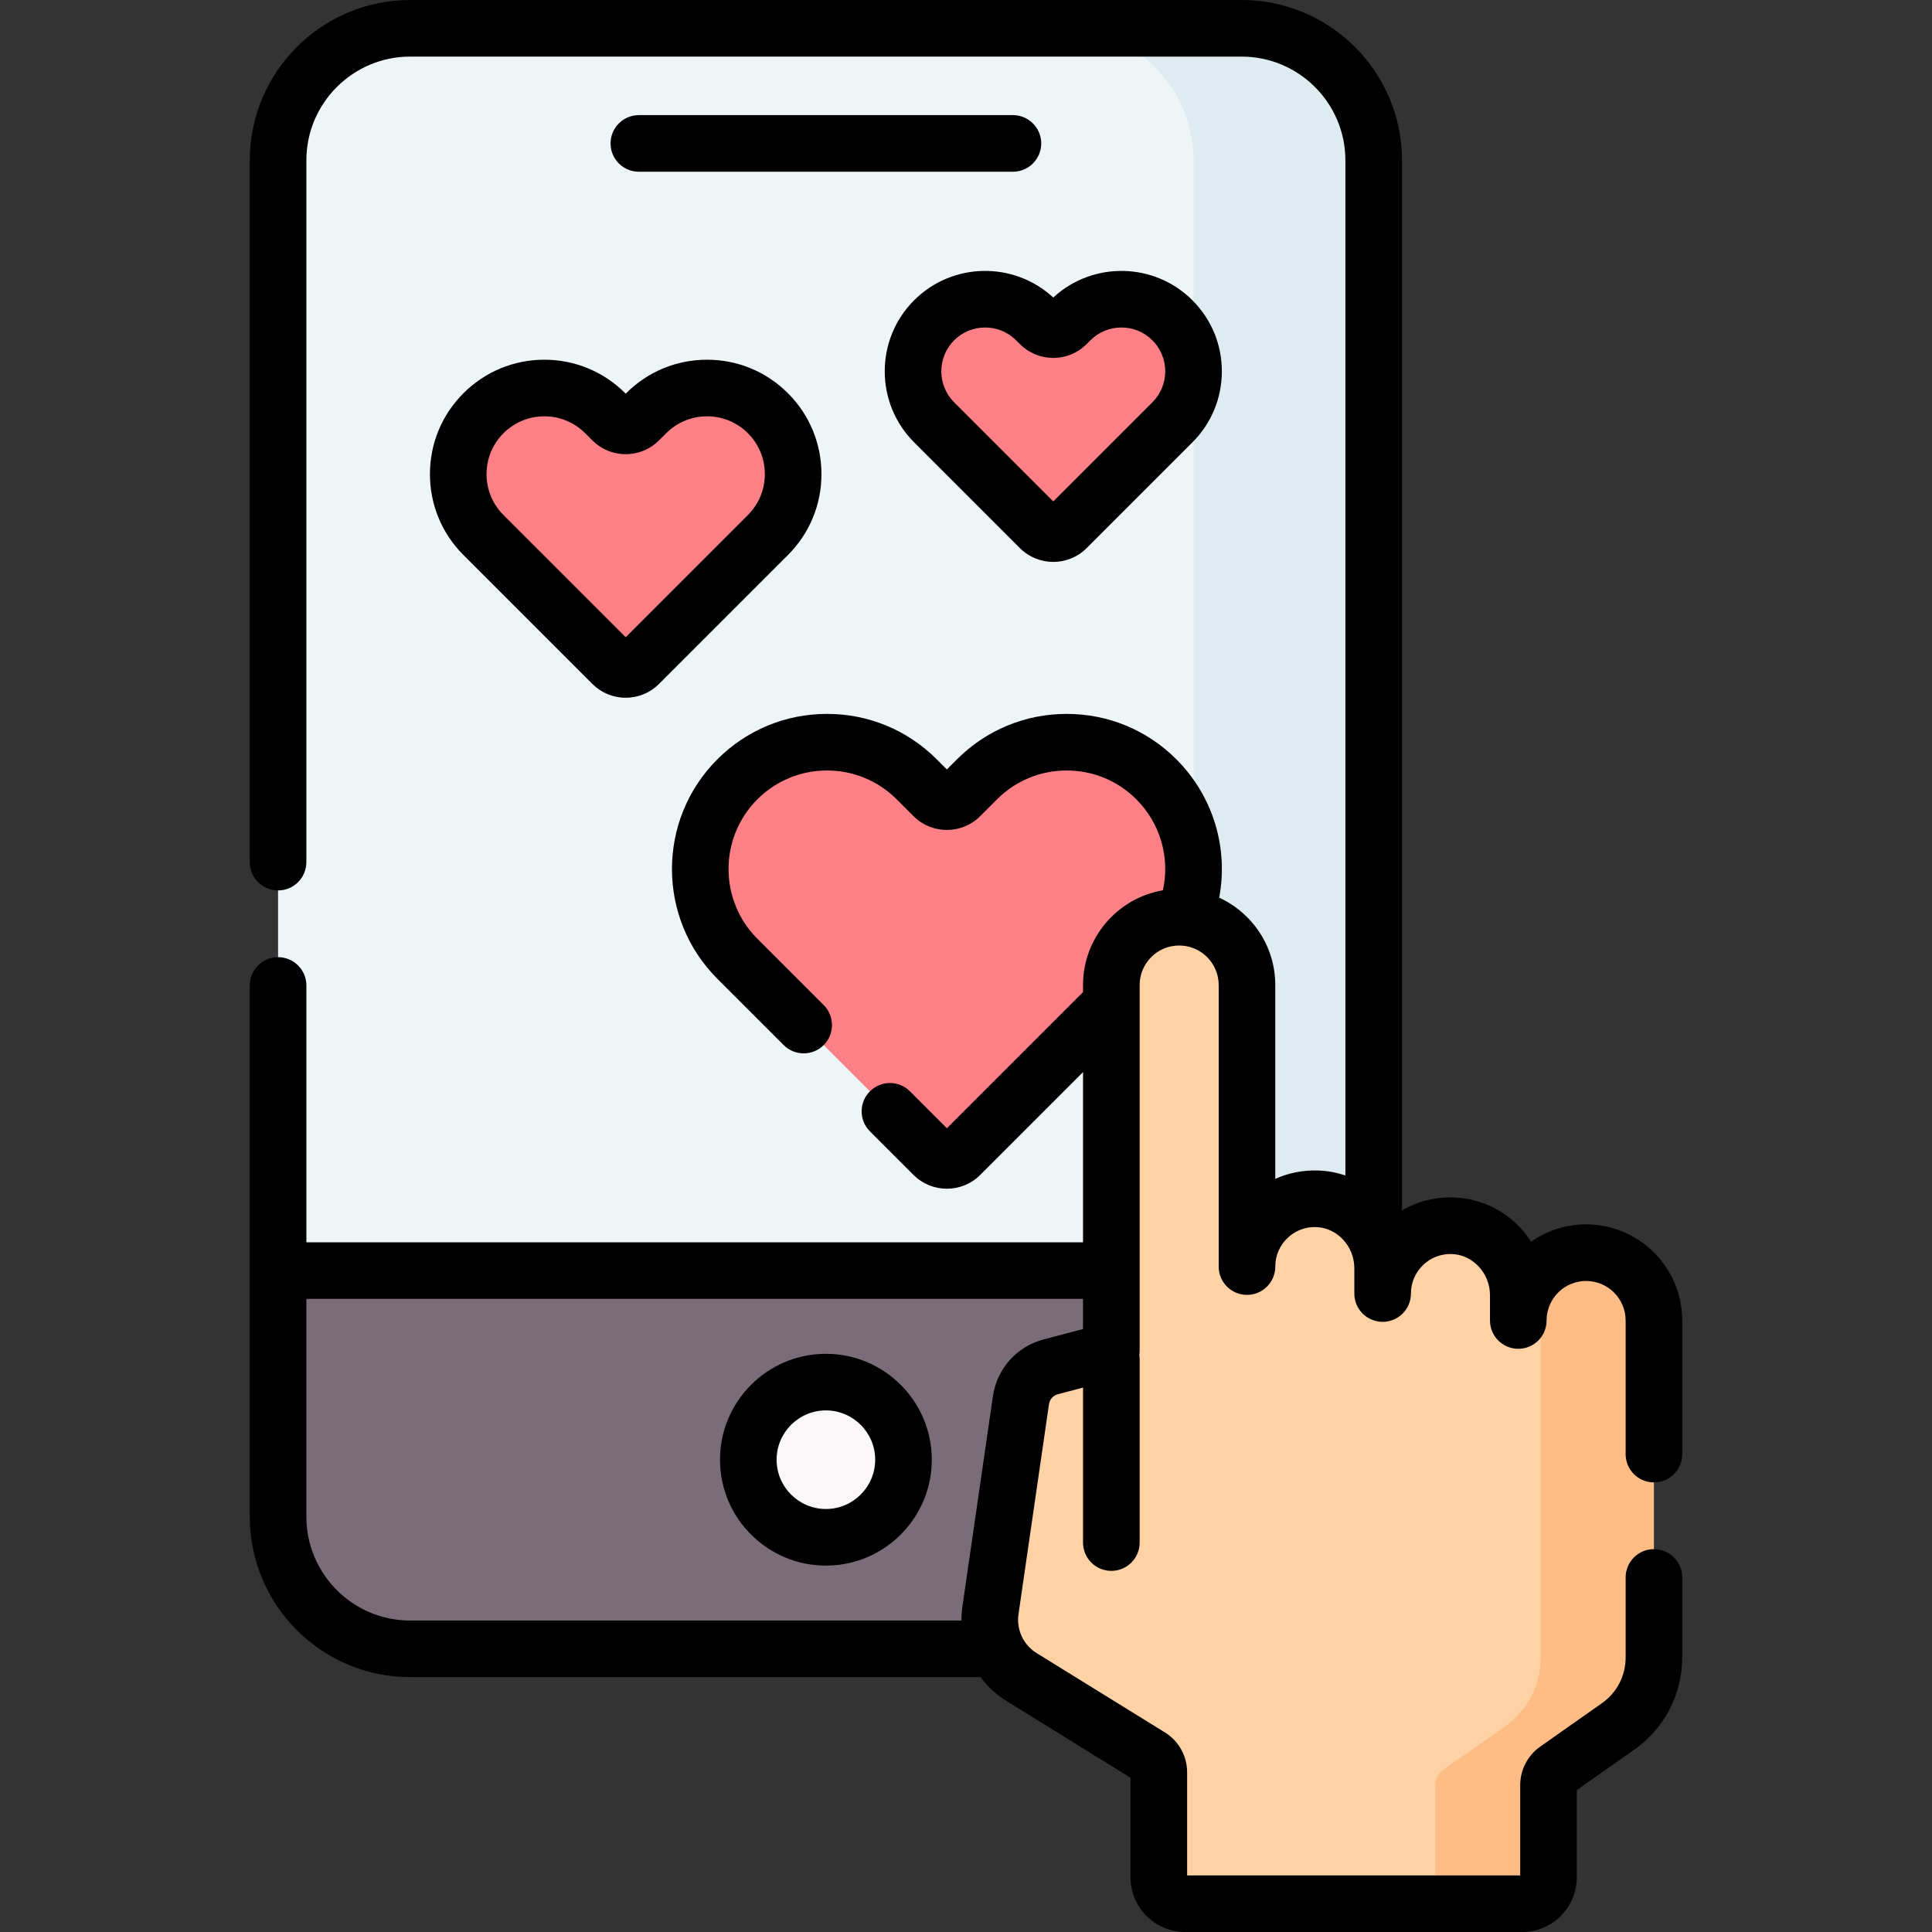 <svg id="Capa_1" enable-background="new 0 0 512 512" height="512" viewBox="0 0 512 512" width="512" xmlns="http://www.w3.org/2000/svg"><rect x="0" y="0" width="512" height="512" fill="#333333" stroke="none"/><g><g><g><path d="m289.047 426.957h-170.355c-19.33 0-35-15.67-35-35l-10-55.237v-294.22c0-19.33 15.67-35 35-35h180.354c19.33 0 35 15.67 35 35v349.457c.001 19.33-15.67 35-34.999 35z" fill="#eef5f6"/><path d="m364.05 42.5v359.46c0 19.33-15.67 35-35 35h-47.75c19.33 0 35-15.67 35-35v-359.46c0-19.33-15.67-35-35-35h47.75c19.33 0 35 15.67 35 35z" fill="#deecf1"/><path d="m364.05 336.72v65.24c0 19.33-15.67 35-35 35h-220.36c-19.33 0-35-15.67-35-35v-65.24z" fill="#7a6d79"/><g fill="#fd8087"><path d="m162.281 111.398-1.885-1.885c-8.912-8.912-23.361-8.912-32.272 0-8.912 8.912-8.912 23.361 0 32.272l34.158 34.158c1.953 1.953 5.118 1.953 7.071 0l34.158-34.158c8.912-8.912 8.912-23.361 0-32.272-8.912-8.912-23.361-8.912-32.272 0l-1.885 1.885c-1.955 1.953-5.121 1.953-7.073 0z"/><path d="m275.591 85.886-1.005-1.005c-7.465-7.465-19.569-7.465-27.034 0-7.465 7.465-7.465 19.569 0 27.034l28.039 28.039c1.953 1.953 5.118 1.953 7.071 0l28.039-28.039c7.465-7.465 7.465-19.569 0-27.034-7.465-7.465-19.569-7.465-27.034 0l-1.005 1.005c-1.953 1.953-5.119 1.953-7.071 0z"/><path d="m247.393 210.984-4.45-4.45c-13.128-13.128-34.412-13.128-47.54 0-13.128 13.128-13.128 34.412 0 47.54l51.99 51.99c1.953 1.953 5.118 1.953 7.071 0l51.99-51.99c13.128-13.128 13.128-34.412 0-47.54-13.128-13.128-34.412-13.128-47.54 0l-4.45 4.45c-1.952 1.953-5.118 1.953-7.071 0z"/></g><path d="m294.514 357.985v-96.945c0-9.927 8.047-17.974 17.974-17.974 9.927 0 17.974 8.047 17.974 17.974v74.614c0-10.145 8.404-18.326 18.63-17.962 9.74.346 17.319 8.647 17.319 18.393v6.713c0-10.144 8.404-18.326 18.63-17.962 9.74.346 17.319 8.647 17.319 18.393v6.714c0-3.658 1.093-7.06 2.971-9.898 2.186-3.305 5.436 4.409 9.261 2.861 1.822-.738 3.825-.936 5.79-.937 9.874-.006 7.927-1.937 7.927 7.974l-10 89.352c0 7.24-3.525 14.027-9.448 18.191l-16.736 11.765c-1.121.788-1.87 2.002-2.07 3.358l-3.686 24.891c0 3.866-3.133 6.999-6.999 6.999h-65.272c-3.865 0-6.999-3.134-6.999-6.999v-27.785c0-1.733-.897-3.342-2.37-4.253l-33.961-20.999c-6.051-3.741-9.305-10.717-8.283-17.757l8.078-55.655c.617-4.253 3.716-7.726 7.871-8.823l1.081-.285 7.5 2.631z" fill="#fed2a4"/><ellipse cx="218.869" cy="386.838" fill="#f9f7f8" rx="20.564" ry="20.564" transform="matrix(.16 -.987 .987 .16 -198.032 540.917)"/><path d="m438.31 349.94v89.36c0 7.24-3.53 14.02-9.45 18.19l-16.366 11.507c-1.332.936-2.124 2.462-2.124 4.09v24.413c0 3.87-3.14 7-7 7h-30c3.86 0 7-3.13 7-7v-24.413c0-1.628.793-3.154 2.124-4.09l16.366-11.507c5.92-4.17 9.45-10.95 9.45-18.19v-89.36c0-3.66-1.09-7.07-2.98-9.9 2.16-3.26 5.36-5.78 9.12-7.08 1.88-.65 3.89-.99 5.88-.99 9.93 0 17.98 8.05 17.98 17.97z" fill="#ffbd86"/></g></g><g><path d="m268.435 30.508h-99.132c-4.142 0-7.5 3.357-7.5 7.5s3.358 7.5 7.5 7.5h99.132c4.142 0 7.5-3.357 7.5-7.5s-3.357-7.5-7.5-7.5z"/><path d="m122.819 104.21c-5.727 5.727-8.88 13.341-8.88 21.439s3.154 15.713 8.88 21.44l34.157 34.156c2.361 2.361 5.501 3.662 8.84 3.662s6.478-1.301 8.838-3.661l34.158-34.157c5.727-5.727 8.881-13.342 8.881-21.44s-3.154-15.713-8.881-21.438c-5.727-5.728-13.34-8.882-21.439-8.882s-15.713 3.154-21.439 8.881l-.118.118-.117-.118c-5.727-5.727-13.341-8.881-21.44-8.881s-15.713 3.154-21.44 8.881zm32.274 10.607 1.885 1.885c2.361 2.361 5.499 3.661 8.838 3.661s6.478-1.301 8.838-3.661l1.886-1.885c2.894-2.895 6.741-4.488 10.833-4.488s7.939 1.594 10.833 4.488c2.893 2.894 4.487 6.74 4.487 10.832 0 4.093-1.594 7.939-4.487 10.833l-32.39 32.39-32.39-32.389c-2.894-2.895-4.487-6.741-4.487-10.834 0-4.092 1.594-7.938 4.487-10.833 2.893-2.894 6.741-4.487 10.833-4.487s7.939 1.594 10.834 4.488z"/><path d="m242.249 79.577c-10.377 10.377-10.377 27.263 0 37.642l28.04 28.039c2.437 2.437 5.637 3.654 8.838 3.654s6.402-1.218 8.839-3.654l28.04-28.04c5.027-5.027 7.795-11.711 7.795-18.82s-2.769-13.793-7.796-18.82c-10.127-10.124-26.452-10.369-36.878-.732-10.426-9.64-26.751-9.396-36.878.731zm27.034 10.608 1.005 1.005c2.361 2.36 5.5 3.661 8.839 3.661s6.479-1.301 8.838-3.66l1.006-1.006c4.529-4.529 11.898-4.529 16.427 0 2.194 2.193 3.402 5.11 3.402 8.213s-1.208 6.021-3.402 8.214l-26.271 26.271-26.271-26.271c-4.529-4.53-4.529-11.899-.001-16.428 2.265-2.265 5.239-3.396 8.214-3.396 2.974 0 5.95 1.132 8.214 3.397z"/><path d="m218.87 358.773c-15.475 0-28.064 12.59-28.064 28.064 0 15.475 12.589 28.064 28.064 28.064s28.064-12.589 28.064-28.064c0-15.474-12.59-28.064-28.064-28.064zm0 41.128c-7.204 0-13.064-5.86-13.064-13.064s5.86-13.064 13.064-13.064 13.064 5.86 13.064 13.064-5.861 13.064-13.064 13.064z"/><path d="m438.308 392.851c4.142 0 7.5-3.357 7.5-7.5v-35.407c0-14.046-11.428-25.474-25.474-25.474-2.838 0-5.643.472-8.342 1.404-2.254.781-4.347 1.859-6.238 3.181-4.365-6.828-11.82-11.407-20.447-11.713-4.906-.187-9.639 1.024-13.76 3.441v-278.283c0-23.435-19.065-42.5-42.5-42.5h-220.355c-23.435 0-42.5 19.065-42.5 42.5v185.974c0 4.143 3.358 7.5 7.5 7.5s7.5-3.357 7.5-7.5v-185.974c0-15.163 12.336-27.5 27.5-27.5h220.354c15.164 0 27.5 12.337 27.5 27.5v269.013c-2.267-.764-4.676-1.226-7.188-1.315-3.987-.149-7.871.626-11.396 2.219v-51.377c0-10.26-6.101-19.116-14.862-23.149 2.484-13.18-1.6-26.918-11.343-36.661-7.766-7.766-18.091-12.042-29.073-12.042s-21.308 4.276-29.074 12.043l-2.682 2.682-2.682-2.682c-7.766-7.767-18.09-12.043-29.073-12.043-10.982 0-21.308 4.276-29.073 12.042-16.031 16.031-16.031 42.116 0 58.147l17.58 17.579c1.464 1.464 3.384 2.196 5.303 2.196s3.839-.732 5.303-2.196c2.929-2.93 2.929-7.678 0-10.607l-17.58-17.579c-10.183-10.183-10.183-26.75 0-36.933 4.933-4.933 11.491-7.649 18.467-7.649s13.534 2.716 18.466 7.648l4.451 4.451c4.874 4.873 12.803 4.872 17.678-.001l4.449-4.449c4.933-4.933 11.491-7.649 18.467-7.649s13.534 2.717 18.467 7.649c6.389 6.389 8.939 15.483 7.03 24.1-12.002 2.053-21.168 12.525-21.168 25.102v1.868l-36.085 36.085-9.785-9.784c-2.928-2.929-7.677-2.93-10.606-.001s-2.929 7.678 0 10.607l11.553 11.554c2.437 2.436 5.637 3.654 8.838 3.654s6.402-1.219 8.839-3.654l27.246-27.246v45.097h-205.821v-68.06c0-4.143-3.358-7.5-7.5-7.5s-7.5 3.357-7.5 7.5v140.798c0 23.435 19.065 42.5 42.5 42.5h151.161c1.87 2.5 4.211 4.681 6.969 6.386l32.776 20.267v26.392c0 7.995 6.504 14.499 14.499 14.499h89.272c7.995 0 14.499-6.504 14.499-14.499v-23.119l15.305-10.76c7.912-5.561 12.635-14.654 12.635-24.326v-21.26c0-4.143-3.358-7.5-7.5-7.5s-7.5 3.357-7.5 7.5v21.26c0 4.793-2.34 9.299-6.261 12.055l-16.369 11.508c-3.325 2.339-5.31 6.161-5.31 10.225v23.917h-88.269v-27.284c0-4.363-2.215-8.338-5.926-10.632l-33.961-20.999c-3.512-2.172-5.397-6.215-4.805-10.301l8.078-55.654c.186-1.279 1.113-2.319 2.363-2.648l6.667-1.76v41.074c0 4.143 3.358 7.5 7.5 7.5s7.5-3.357 7.5-7.5v-48.589c0-.381-.038-.753-.092-1.118.054-.362.092-.729.092-1.103v-91.968c0-.002 0-.003 0-.005v-4.972c0-5.775 4.699-10.474 10.474-10.474s10.474 4.698 10.474 10.474v74.615c0 4.143 3.358 7.5 7.5 7.5s7.5-3.357 7.5-7.5c0-2.868 1.137-5.545 3.202-7.538 2.063-1.992 4.771-3.037 7.661-2.93 5.561.198 10.085 5.087 10.085 10.898v6.713c0 4.143 3.358 7.5 7.5 7.5s7.5-3.357 7.5-7.5c0-2.868 1.137-5.545 3.202-7.537 2.063-1.991 4.794-3.034 7.662-2.93 5.561.197 10.085 5.086 10.085 10.897v6.714c0 4.143 3.358 7.5 7.5 7.5s7.5-3.357 7.5-7.5c0-4.459 2.831-8.436 7.038-9.894 1.098-.38 2.286-.58 3.436-.58 5.775 0 10.474 4.698 10.474 10.474v35.407c0 4.141 3.357 7.499 7.5 7.499zm-161.789-37.873c-7.076 1.868-12.328 7.755-13.379 14.998l-8.078 55.654c-.186 1.281-.269 2.559-.26 3.827h-146.11c-15.164 0-27.5-12.337-27.5-27.5v-57.738h205.821v7.989z"/></g></g></svg>